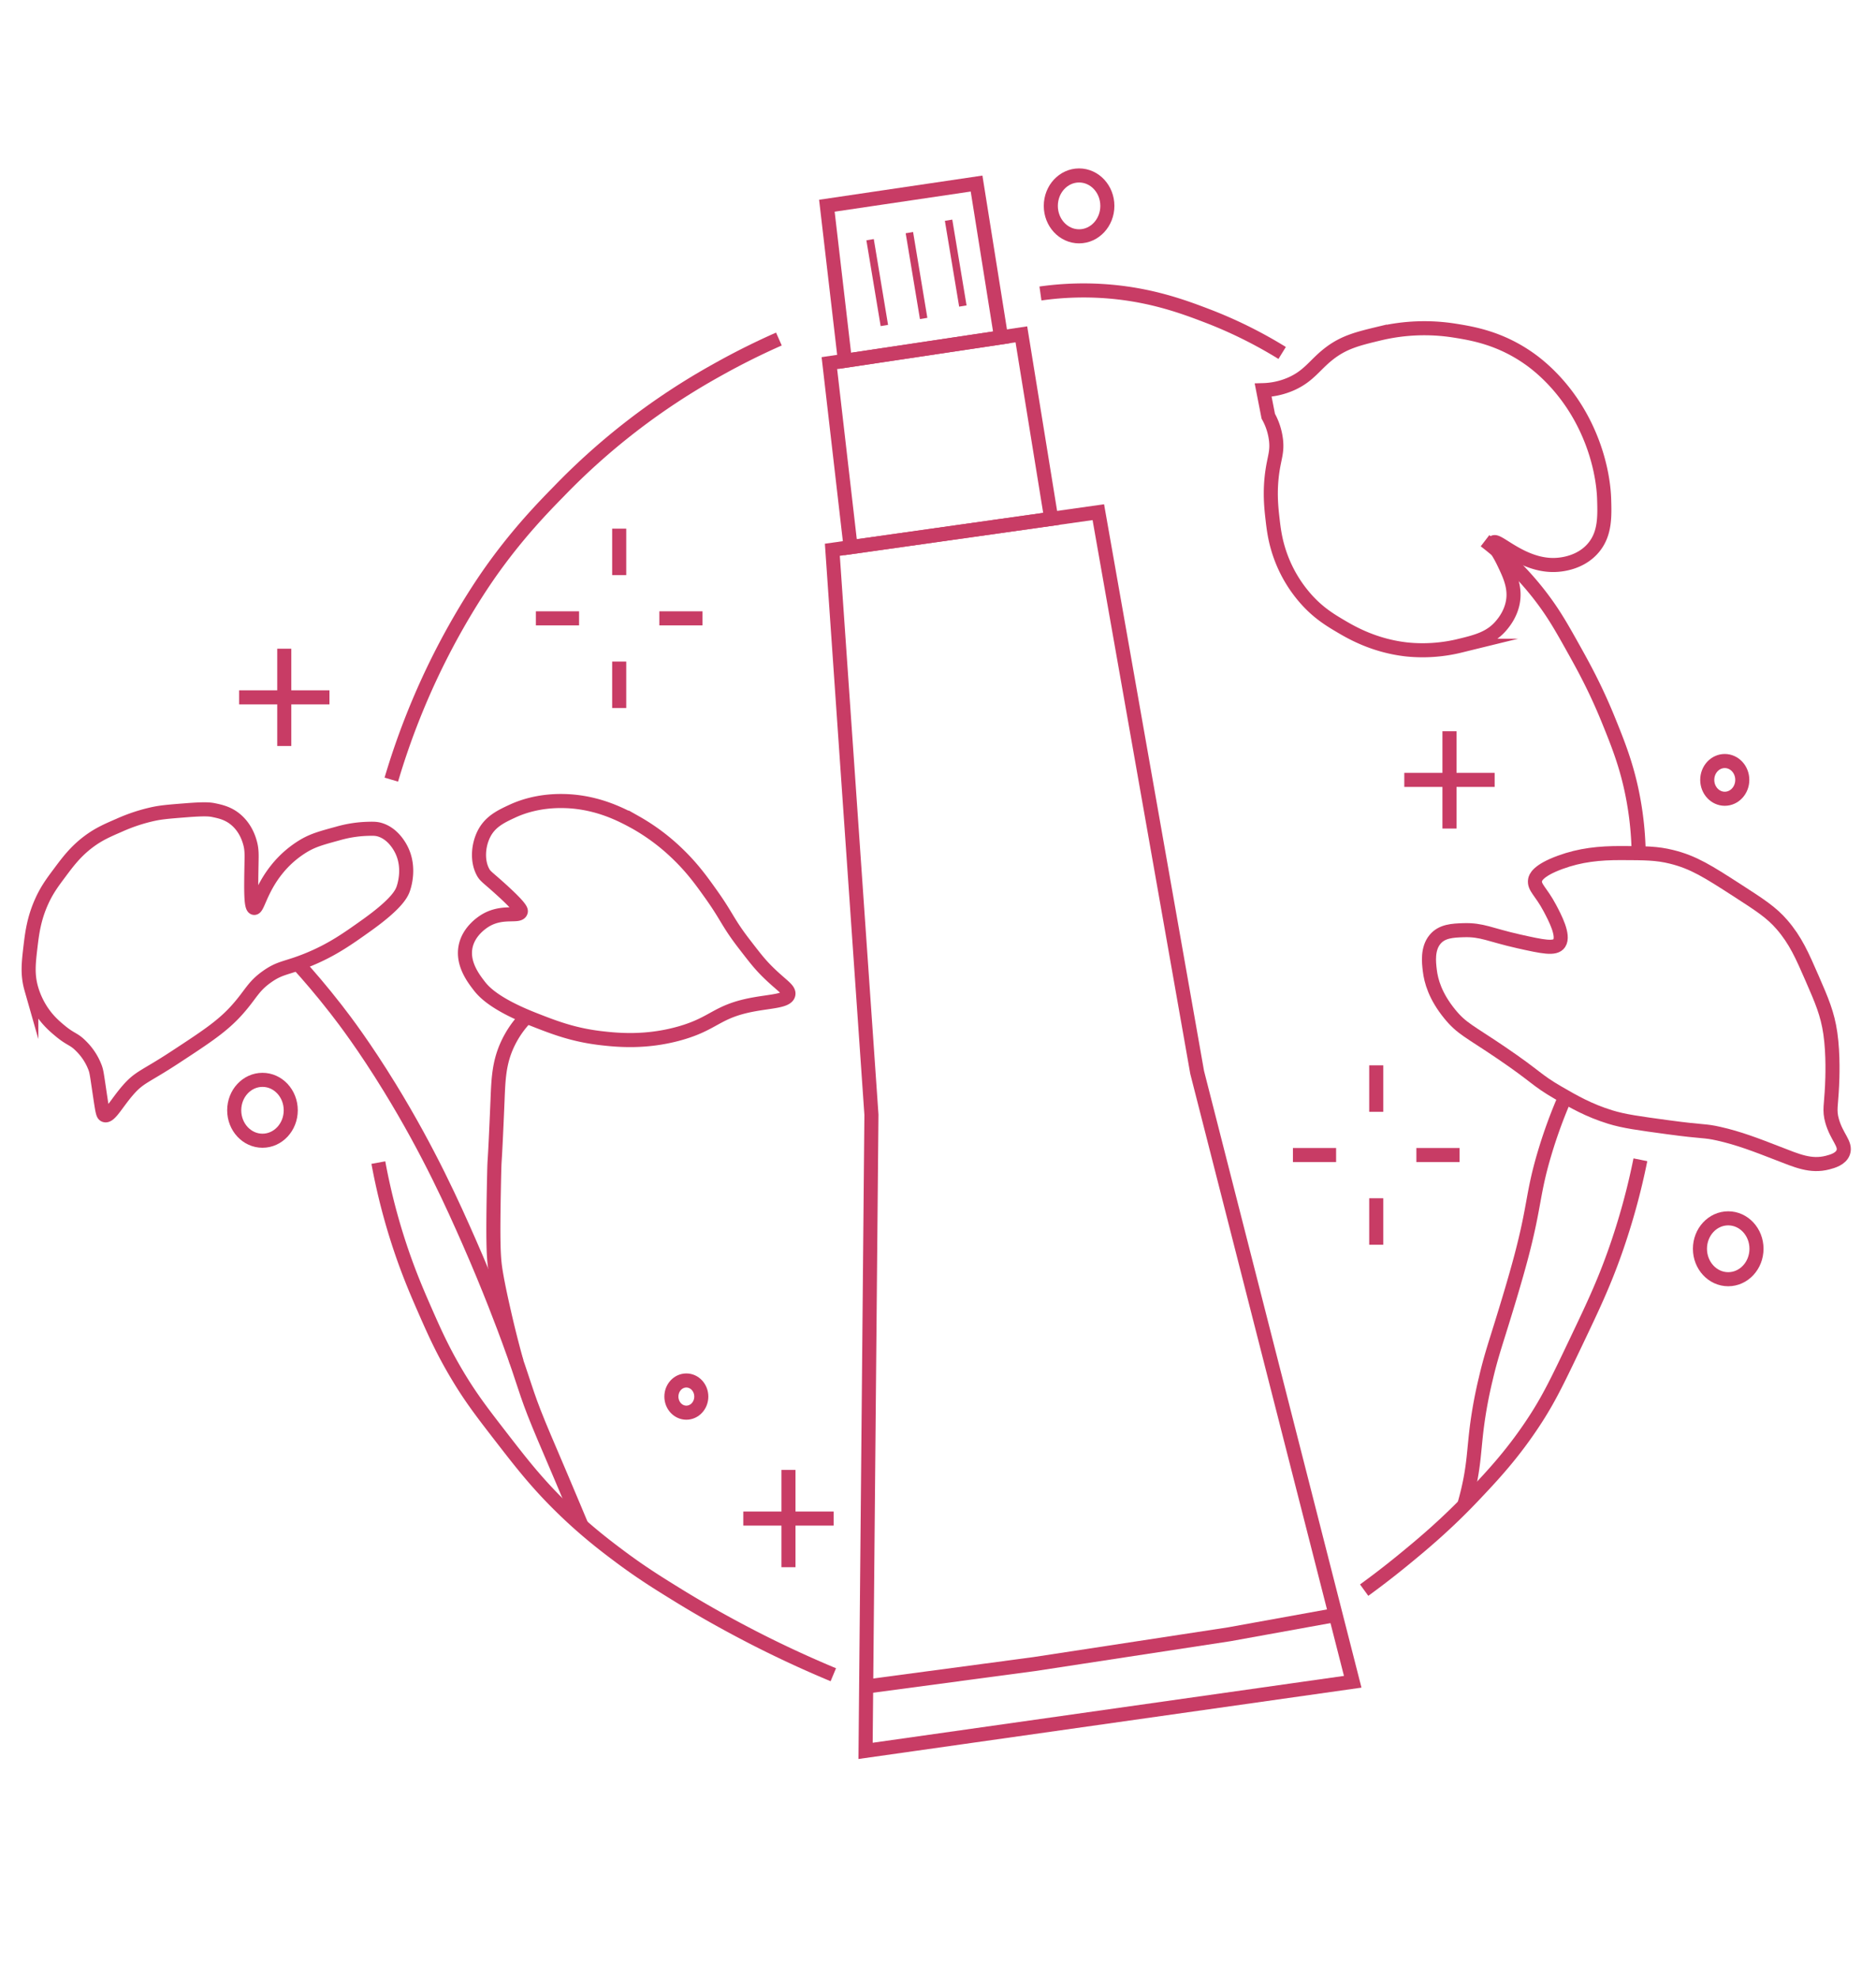 <svg xmlns="http://www.w3.org/2000/svg" viewBox="0 0 2000 2108.33"><defs><style>.a,.b{fill:none;stroke:#c83c65;stroke-miterlimit:10;}.a{stroke-width:15px;}.b{stroke-width:8px;}</style></defs><path class="a" d="M417.18,830.86A785.4,785.4,0,0,1,464.11,710c28.44-58.32,56.75-97.7,63.5-107,27.06-37.14,51.16-61.95,68.1-79.24A719,719,0,0,1,763.2,395c25.59-14.42,48.52-25.44,67.18-33.68"/><path class="a" d="M1109.22,312.78a327.59,327.59,0,0,1,74.55-2c45.37,4,78.86,16.51,103.07,25.76a476.26,476.26,0,0,1,80.06,39.62"/><path class="a" d="M1583.17,576.28a321.07,321.07,0,0,1,61.65,62.4c12.84,17.2,20.93,31.66,33.13,53.49,9.71,17.37,23.12,41.54,36.81,75.29,10.27,25.3,20.36,50.16,26.69,85.19A348.24,348.24,0,0,1,1747,910.1"/><path class="a" d="M1748.81,1236a724.37,724.37,0,0,1-26.68,97.08c-12.39,35.18-24.31,60.21-41.42,96.09-18.76,39.36-28.14,59-42.33,81.23-24.17,37.79-47.54,62.46-67.18,83.2-30,31.72-56.5,53.56-74.54,68.35-16.71,13.7-31.3,24.68-42.33,32.69"/><path class="a" d="M403.37,1239a669.11,669.11,0,0,0,18.41,75.28c11,35.81,22.28,61.79,30.37,80.24,9.82,22.42,19.18,43.78,35,70.33,14.76,24.84,27.31,41,46.93,66.37,20.61,26.6,35.92,46.36,59.82,70.33,27.91,28,52,46.12,67.18,57.45,23.48,17.53,41.8,28.81,62.58,41.61,10.54,6.49,37.38,22.77,73.62,41.6,24.92,13,55.49,27.72,91.11,42.6"/><path class="a" d="M1346.66,415.8a79.55,79.55,0,0,0,30.36-6.93c18.55-8.39,24.68-20.06,39.58-31.7,16.13-12.61,31-16.2,54.29-21.79a206.13,206.13,0,0,1,80.07-3c19.32,3.07,48.23,8,79.14,29.72,8.29,5.83,36.24,26.59,57.06,66.37,20.65,39.47,22.71,74,23,83.21.61,18.71.94,36.08-10.12,50.52-13.87,18.12-36.44,19.55-40.49,19.81-35.68,2.27-63.68-28.58-67.18-23.77-1.52,2.08,4.12,7.3,11,21.79,5.47,11.44,11,23.06,10.12,36.65-1,14.66-9,25-12,28.73-11.51,14.44-26.59,18.31-45.09,22.78a167,167,0,0,1-56.14,4c-34.79-3.77-59.26-17.9-70.86-24.76-11.2-6.62-23.18-13.84-35.89-27.74a140.8,140.8,0,0,1-28.53-47.54c-5.63-15.73-7.11-28.49-8.28-38.64-1.37-11.85-3.47-30,0-52.5,2.16-14,5-19.75,3.68-31.7a68.27,68.27,0,0,0-8.28-25.75Z"/><path class="a" d="M1965.08,1228.08c-2.51,7.1-11.45,9.56-16.57,10.9-18.14,4.73-32.71-1.92-53.37-9.91-23.15-9-41.58-16.07-62.58-20.8-16.16-3.65-14.83-1.58-54.3-6.94-31.35-4.25-47-6.37-61.65-10.89-23-7.12-39-16.4-55.22-25.76-24.31-14.07-22.52-16.64-60.74-42.59-34.21-23.23-42.28-25.68-55.22-41.61-15.3-18.84-19.82-34.89-21.16-46.55-1-8.34-2.63-22.76,5.52-32.69,7.36-9,18.81-9.53,30.37-9.91,20-.66,28.13,5,58.9,11.89,25.85,5.79,38.86,8.55,43.25,2,5.47-8.2-4.62-27.26-10.12-37.64-9.37-17.69-17-21.82-15.65-29.72.38-2.25,2.32-9.88,26.69-18.82,21.41-7.86,41.74-10,65.34-9.91,25.15.08,37.73.12,53.37,4,23.71,5.83,39.12,15.78,70,35.67,24.39,15.74,36.59,23.61,47.85,36.65,14.49,16.78,21.47,32.81,32.21,57.45,10.11,23.2,16.28,37.37,19.33,58.45,3.29,22.82,2.15,48.47,1.84,55.47-1,21.63-3.17,26.32,0,37.64C1958,1211.73,1968.25,1219.11,1965.08,1228.08Z"/><path class="a" d="M1668.69,1168.88a526.07,526.07,0,0,0-22,60.19c-12.94,43.38-10.32,54.92-24.84,110-7,26.41-15.83,55.06-21.17,72.32-7.36,23.79-11.57,36.12-16.56,57.45a479.69,479.69,0,0,0-9.21,48.54c-3.71,27.72-3.17,43.38-10.12,72.31-1.49,6.2-2.9,11.26-3.88,14.63"/><path class="a" d="M317.46,1027c11,12.08,25.16,28.42,40.82,48.56,9.35,12,30.29,39.64,57.06,83.21,42.31,68.87,68.38,127.48,84.66,164.44,21.91,49.72,37.89,92.87,42.34,105,18,49,17,53.13,32.21,90.14,7.31,17.81,14.41,33.63,37.73,89.15l7.82,18.67"/><path class="a" d="M561.54,1083.39a105.84,105.84,0,0,0-20.12,28.79c-9.41,19.87-10.09,37.45-11,60.43-3.5,83.67-3,52.72-3.68,82.22-1.57,73.81-.54,86.53,1.84,101,2.49,15.18,6.59,33.13,9.2,44.58,4.86,21.26,9.53,38.81,13,51.21"/><path class="a" d="M111.65,1188.46c5.26,2.06,12.82-13,24.84-26.75,12.37-14.18,18-13.91,49.7-34.67,34.3-22.47,51.45-33.71,67.18-51.51,14.45-16.35,16.41-24.14,31.29-34.67,14.3-10.12,20.52-8.62,43.25-17.83,25.81-10.46,42.71-22.5,62.58-36.65,33.42-23.81,37.87-34.56,39.57-39.63,1.14-3.39,7.07-22.22-1.84-40.61-2-4.21-9.28-17.54-23-21.79-4.27-1.33-7.81-1.23-14.72-1a128.06,128.06,0,0,0-30.37,4.95c-17.27,4.71-25.9,7.06-35.89,12.88a107.7,107.7,0,0,0-29.45,25.75c-17.13,21.46-20.22,41.58-23.93,40.62-3.53-.93-3.2-19.89-2.76-45.57.19-10.9.59-16.62-1.84-24.76-1.1-3.71-4.39-14.29-13.8-22.79-8.23-7.43-16.81-9.38-23.93-10.89-4.5-1-9.85-1.63-30.37,0-17.42,1.37-26.13,2.06-35,4a183.7,183.7,0,0,0-35.89,11.88C114.38,885,105.08,889,94.16,897.23c-13.57,10.26-21.66,21-30.37,32.68-7.7,10.29-13.7,18.3-19.32,30.71-8.47,18.7-10.35,34.69-12,48.54-2,17.2-3.43,29.33.92,44.58a87.67,87.67,0,0,0,11,23.77c6.74,10.18,14,16.36,19.32,20.8,12.08,10.11,14.75,8.35,23,16.84a63.46,63.46,0,0,1,14.72,22.79c1.35,3.7,1.69,5.81,4.61,25.75C109.2,1184.75,109.59,1187.65,111.65,1188.46Z"/><path class="a" d="M840.5,1059.68c-1.33,7.12-18.47,7.3-37.73,10.9-39.29,7.33-40.92,20.23-78.22,30.71-37,10.37-68.19,6.93-84.67,5-29.45-3.54-49.9-11.58-70.86-19.81-42.07-16.54-53.59-30-58-35.66-6.07-7.84-18.17-23.48-14.73-41.61,3.37-17.77,19.68-27.36,22.09-28.73,18-10.22,35-2.88,36.81-8.91.35-1.17.51-4.11-21.17-23.78-14.67-13.3-16.67-13.7-19.32-18.82-6.29-12.09-4.65-28.19.92-39.62,6.56-13.47,17.86-18.94,30.37-24.76,7.76-3.62,27-11.54,55.21-10.9,35.76.81,62,14.88,76.39,22.78a219.05,219.05,0,0,1,46,34.67c15.42,15,25.25,28.9,35,42.6,16.82,23.7,17.09,29.3,35,52.5,10.34,13.41,15.5,20.11,23,27.74C832.15,1049.74,841.54,1054.17,840.5,1059.68Z"/><ellipse class="a" cx="1150.41" cy="219.42" rx="30.14" ry="32.44"/><ellipse class="a" cx="279.83" cy="1183.26" rx="30.14" ry="32.44"/><ellipse class="a" cx="1842.45" cy="1330.85" rx="30.14" ry="32.44"/><ellipse class="a" cx="1838.77" cy="831.15" rx="18.68" ry="20.11"/><ellipse class="a" cx="731.71" cy="1488.37" rx="15.94" ry="17.16"/><line class="a" x1="660.13" y1="563.4" x2="660.13" y2="612.93"/><line class="a" x1="660.13" y1="705.05" x2="660.13" y2="754.58"/><line class="a" x1="571.32" y1="658.99" x2="617.34" y2="658.99"/><line class="a" x1="702.92" y1="658.99" x2="748.94" y2="658.99"/><line class="a" x1="1467.21" y1="1135.37" x2="1467.21" y2="1184.9"/><line class="a" x1="1467.21" y1="1277.02" x2="1467.21" y2="1326.55"/><line class="a" x1="1378.4" y1="1230.96" x2="1424.42" y2="1230.96"/><line class="a" x1="1510" y1="1230.96" x2="1556.02" y2="1230.96"/><line class="a" x1="792.42" y1="1618.37" x2="888.74" y2="1618.37"/><line class="a" x1="840.58" y1="1566.53" x2="840.58" y2="1670.21"/><line class="a" x1="254.9" y1="743.19" x2="351.23" y2="743.19"/><line class="a" x1="303.06" y1="691.35" x2="303.06" y2="795.03"/><line class="a" x1="1497.12" y1="831.15" x2="1593.44" y2="831.15"/><line class="a" x1="1545.28" y1="779.31" x2="1545.28" y2="882.99"/><polygon class="a" points="922.78 1865.94 1442.13 1792.3 1276.28 1142.85 1170.92 545.85 887.37 585.9 929.03 1187.97 922.78 1865.94"/><polyline class="a" points="923.41 1797.39 1102.62 1773.45 1310.42 1741.7 1418.69 1722.1"/><polygon class="a" points="906.85 583.15 884.2 386.98 1088.88 356.32 1120.76 552.94 906.85 583.15"/><polygon class="a" points="900.78 384.5 881.53 219.24 1041.12 195.62 1067.28 359.56 900.78 384.5"/><line class="b" x1="1011.28" y1="234.7" x2="1026.5" y2="326.14"/><line class="b" x1="969.49" y1="247.93" x2="984.7" y2="339.38"/><line class="b" x1="927.6" y1="255.44" x2="942.81" y2="346.89"/></svg>